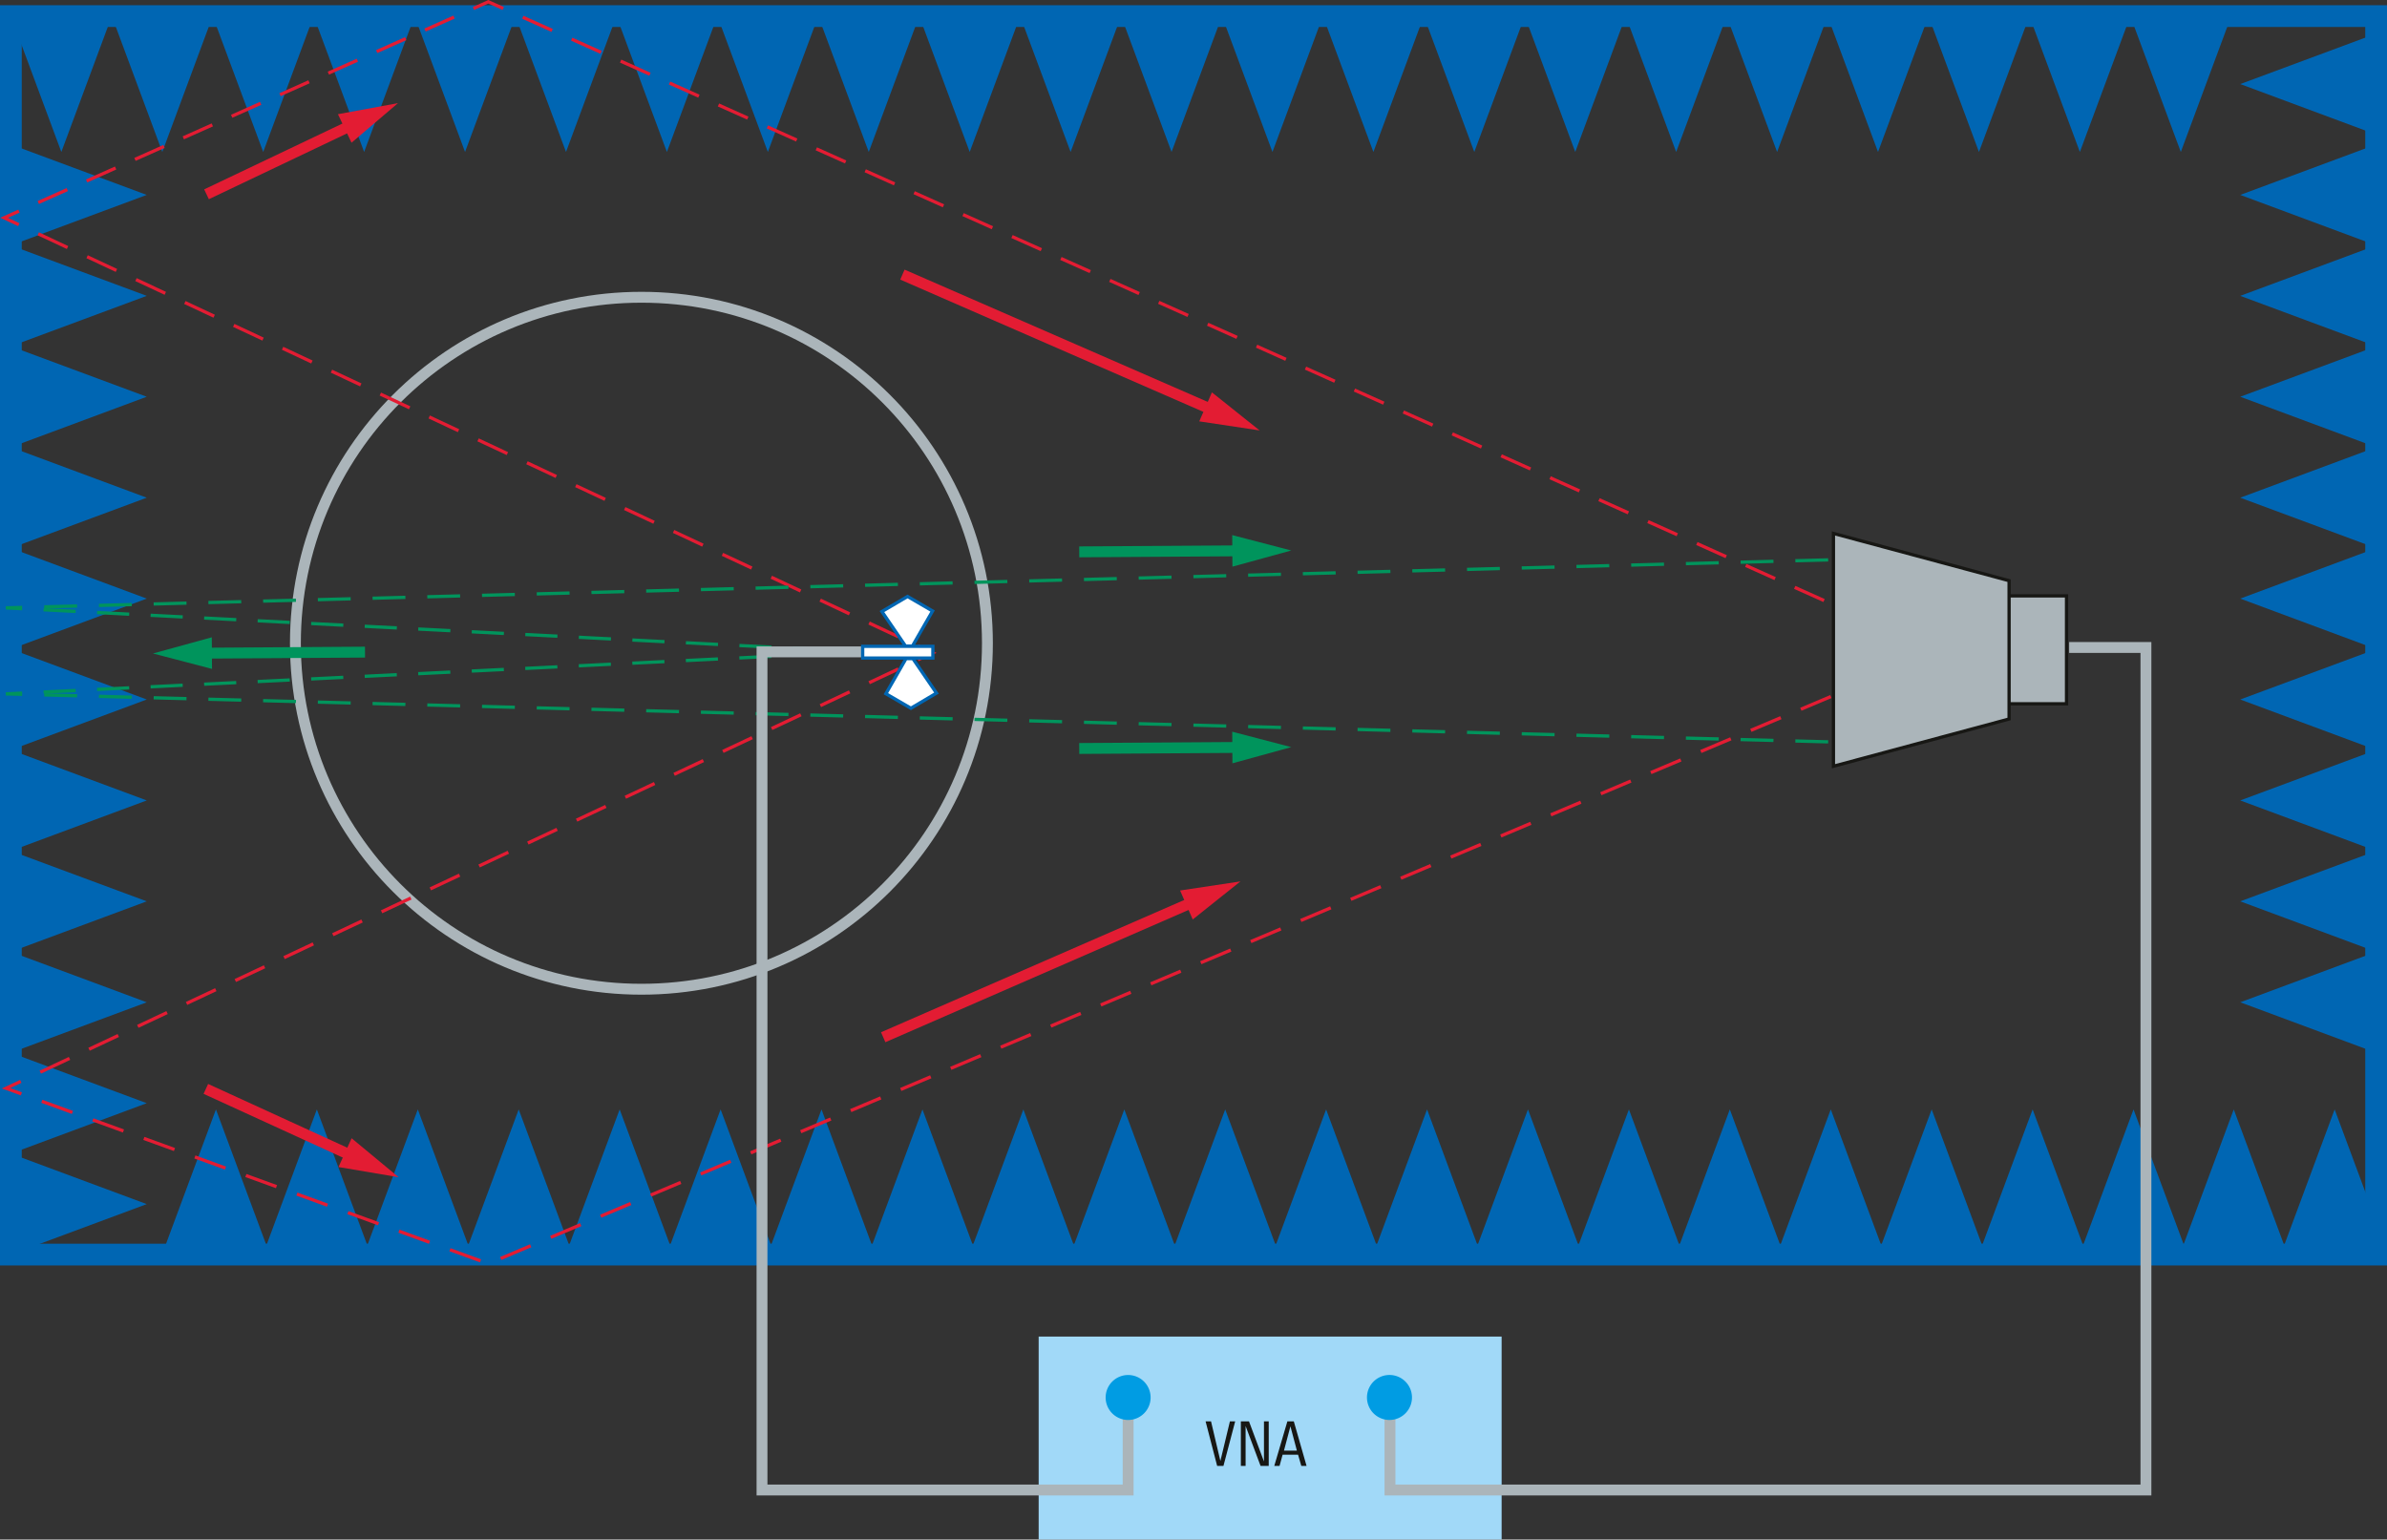 <svg xmlns="http://www.w3.org/2000/svg" xmlns:xlink="http://www.w3.org/1999/xlink" version="1.2" viewBox="0 0 219.465 141.555"><rect x="0" y="0" width="219.465" height="141.555" fill="#333333" stroke="none"/><defs><symbol id="a" overflow="visible"><path d="M2.797-4.094L1.719 0H1.14L.078-4.094h.5l.86 3.64.875-3.64zm0 0"/></symbol><symbol id="b" overflow="visible"><path d="M3.016 0h-.75L.89-3.672V0H.453v-4.094h.75L2.578-.406v-3.688h.438zm0 0"/></symbol><symbol id="c" overflow="visible"><path d="M3.031 0h-.484L2.25-1.031H.828L.547 0H.062l1.204-4.094h.593zm-.89-1.406l-.594-2.235-.594 2.235zm0 0"/></symbol></defs><path d="M138.062 141.555H95.496v-18.66h42.566zm0 0" fill="#a1d9f8"/><path d="M200.508 13.973l-4.64-12.492h9.277zm0 0M191.227 13.973l-4.641-12.492h9.281zm0 0M181.95 13.973l-4.641-12.492h9.277zm0 0M172.668 13.973l-4.64-12.492h9.28zm0 0M163.39 13.973l-4.64-12.492h9.277zm0 0" fill="#0066b3"/><path d="M154.11 13.973l-4.641-12.492h9.281zm0 0M144.832 13.973l-4.64-12.492h9.277zm0 0M135.55 13.973l-4.64-12.492h9.281zm0 0M126.273 13.973l-4.64-12.492h9.277zm0 0M116.992 13.973l-4.64-12.492h9.28zm0 0M107.715 13.973l-4.64-12.492h9.277zm0 0M98.434 13.973L93.793 1.481h9.281zm0 0" fill="#0066b3"/><path d="M89.156 13.973l-4.64-12.492h9.28zm0 0M79.875 13.973l-4.64-12.492h9.28zm0 0" fill="#0066b3"/><path d="M70.598 13.973L65.957 1.481h9.281zm0 0" fill="#0066b3"/><path d="M61.316 13.973l-4.64-12.492h9.281zm0 0M52.04 13.973L47.397 1.481h9.278zm0 0" fill="#0066b3"/><path d="M42.758 13.973l-4.64-12.492h9.28zm0 0M33.48 13.973L28.84 1.481h9.277zm0 0M24.2 13.973L19.558 1.481h9.28zm0 0" fill="#0066b3"/><path d="M14.922 13.973l-4.64-12.492h9.277zm0 0M13.492 17.922L1 22.562v-9.28zm0 0M13.492 27.203L1 31.84v-9.277zm0 0M13.492 36.48L1 41.122v-9.28zm0 0" fill="#0066b3"/><path d="M13.492 45.762L1 50.399V41.12zm0 0M13.492 55.04L1 59.68v-9.281zm0 0M13.492 64.317L1 68.957V59.68zm0 0M13.492 73.598L1 78.238v-9.28zm0 0M13.492 82.875L1 87.515V78.24zm0 0M13.492 92.157L1 96.797v-9.281zm0 0M13.492 101.434L1 106.074v-9.277zm0 0M205.973 17.922l12.492 4.64v-9.28zm0 0M205.973 7.73l12.492 4.641v-9.28zm0 0M205.973 27.203l12.492 4.637v-9.277zm0 0M205.973 36.48l12.492 4.641v-9.28zm0 0" fill="#0066b3"/><path d="M205.973 45.762l12.492 4.637V41.12zm0 0M205.973 55.04l12.492 4.64v-9.281zm0 0M205.973 64.317l12.492 4.64V59.68zm0 0M205.973 73.598l12.492 4.64v-9.28zm0 0M205.973 82.875l12.492 4.64V78.24zm0 0M205.973 92.157l12.492 4.64v-9.281zm0 0" fill="#0066b3"/><path d="M218.465 115.356H1V1.48h217.465zm0 0" fill="none" stroke="#0066b3" stroke-width="2" stroke-miterlimit="10"/><path d="M13.492 110.715L1 115.355v-9.28zm0 0M5.64 13.973l4.641-12.492H1zm0 0M196.16 102.008l-4.637 12.492h9.278zm0 0" fill="#0066b3"/><path d="M186.883 102.008l-4.64 12.492h9.28zm0 0M214.652 102.008l-4.64 12.492h9.281zm0 0" fill="#0066b3"/><path d="M205.375 102.008l-4.64 12.492h9.28zm0 0M177.602 102.008l-4.637 12.492h9.277zm0 0M168.324 102.008l-4.64 12.492h9.28zm0 0M159.043 102.008l-4.637 12.492h9.278zm0 0M149.766 102.008l-4.641 12.492h9.281zm0 0M140.484 102.008l-4.636 12.492h9.277zm0 0M131.207 102.008l-4.64 12.492h9.28zm0 0M121.926 102.008l-4.637 12.492h9.277zm0 0M112.648 102.008l-4.64 12.492h9.281zm0 0M103.371 102.008l-4.64 12.492h9.277zm0 0M94.09 102.008L89.45 114.5h9.28zm0 0M84.812 102.008l-4.64 12.492h9.277zm0 0M75.531 102.008l-4.64 12.492h9.28zm0 0M66.254 102.008l-4.64 12.492h9.277zm0 0M56.973 102.008L52.332 114.5h9.281zm0 0M47.691 102.008L43.055 114.5h9.277zm0 0M38.414 102.008l-4.64 12.492h9.28zm0 0M29.133 102.008L24.496 114.5h9.277zm0 0" fill="#0066b3"/><path d="M19.855 102.008l-4.64 12.492h9.281zm0 0" fill="#0066b3"/><path d="M90.785 59.145c0 17.57-14.242 31.812-31.808 31.812-17.57 0-31.817-14.242-31.817-31.812s14.246-31.813 31.817-31.813c17.566 0 31.808 14.243 31.808 31.813zm0 0" fill="none" stroke="#abb5ba" stroke-miterlimit="10"/><path d="M190 64.711h-6.227V54.79H190zm0 0" fill="#abb5ba" stroke="#171714" stroke-width=".3" stroke-miterlimit="10"/><path d="M99.227 50.742l15.066-.097" fill="none" stroke="#00945c" stroke-miterlimit="10"/><path d="M113.312 52.102l5.41-1.485-5.429-1.417zm0 0" fill="#00945c"/><path d="M18.988 17.864l13.602-6.477" fill="none" stroke="#e31c33" stroke-miterlimit="10"/><path d="M32.32 13.121l4.27-3.636-5.52 1.015zm0 0" fill="#e31c33"/><path d="M18.926 100.121l13.699 6.274" fill="none" stroke="#e31c33" stroke-miterlimit="10"/><path d="M31.121 107.305l5.531.937-4.324-3.582zm0 0" fill="#e31c33"/><path d="M81.203 95.371l28.785-12.558" fill="none" stroke="#e31c33" stroke-miterlimit="10"/><path d="M109.66 84.543l4.387-3.5-5.547.836zm0 0" fill="#e31c33"/><path d="M82.969 25.25l28.785 12.559" fill="none" stroke="#e31c33" stroke-miterlimit="10"/><path d="M110.262 38.742l5.55.836-4.386-3.5zm0 0" fill="#e31c33"/><path d="M99.227 68.82l15.066-.097" fill="none" stroke="#00945c" stroke-miterlimit="10"/><path d="M113.312 70.184l5.41-1.488-5.429-1.418zm0 0" fill="#00945c"/><path d="M171.555 62.688l-1.383.586" fill="none" stroke="#e31c33" stroke-width=".3" stroke-miterlimit="10"/><path d="M168.332 64.047L44.898 116.192 2.902 100.918" fill="none" stroke="#e31c33" stroke-width=".3" stroke-miterlimit="10" stroke-dasharray="2.995,1.996"/><path d="M1.965 100.578l-1.41-.515 1.355-.637" fill="none" stroke="#e31c33" stroke-width=".3" stroke-miterlimit="10"/><path d="M3.703 98.582L83.5 61.086" fill="none" stroke="#e31c33" stroke-width=".3" stroke-miterlimit="10" stroke-dasharray="2.972,1.981"/><path d="M84.398 60.664l1.356-.636-1.36-.637" fill="none" stroke="#e31c33" stroke-width=".3" stroke-miterlimit="10"/><path d="M82.598 58.547L2.628 21.082" fill="none" stroke="#e31c33" stroke-width=".3" stroke-miterlimit="10" stroke-dasharray="2.977,1.985"/><path d="M1.73 20.66l-1.355-.636 1.367-.61" fill="none" stroke="#e31c33" stroke-width=".3" stroke-miterlimit="10"/><path d="M3.52 18.621L42.64 1.172" fill="none" stroke="#e31c33" stroke-width=".3" stroke-miterlimit="10" stroke-dasharray="2.92,1.947"/><path d="M43.531.778l1.367-.614 1.372.614" fill="none" stroke="#e31c33" stroke-width=".3" stroke-miterlimit="10"/><path d="M48.066 1.586l120.54 54.035" fill="none" stroke="#e31c33" stroke-width=".3" stroke-miterlimit="10" stroke-dasharray="2.957,1.972"/><path d="M169.508 56.024l1.367.613" fill="none" stroke="#e31c33" stroke-width=".3" stroke-miterlimit="10"/><path d="M171.598 51.387l-1.5.04" fill="none" stroke="#00945c" stroke-width=".3" stroke-miterlimit="10"/><path d="M168.086 51.48L3.043 55.826" fill="none" stroke="#00945c" stroke-width=".3" stroke-miterlimit="10" stroke-dasharray="3.02,2.013"/><path d="M2.035 55.852l-1.5.039 1.5.074" fill="none" stroke="#00945c" stroke-width=".3" stroke-miterlimit="10"/><path d="M4.004 56.067l72.832 3.742" fill="none" stroke="#00945c" stroke-width=".3" stroke-miterlimit="10" stroke-dasharray="2.957,1.971"/><path d="M77.82 59.86l1.496.078M171.598 68.305l-1.5-.04" fill="none" stroke="#00945c" stroke-width=".3" stroke-miterlimit="10"/><path d="M168.086 68.211L3.043 63.867" fill="none" stroke="#00945c" stroke-width=".3" stroke-miterlimit="10" stroke-dasharray="3.02,2.013"/><path d="M2.035 63.84l-1.5-.039 1.5-.07" fill="none" stroke="#00945c" stroke-width=".3" stroke-miterlimit="10"/><path d="M4.004 63.633l72.832-3.574" fill="none" stroke="#00945c" stroke-width=".3" stroke-miterlimit="10" stroke-dasharray="2.956,1.971"/><path d="M77.82 60.012l1.496-.074" fill="none" stroke="#00945c" stroke-width=".3" stroke-miterlimit="10"/><path d="M33.559 59.961l-15.067.098" fill="none" stroke="#00945c" stroke-miterlimit="10"/><path d="M19.473 58.598l-5.41 1.488 5.43 1.418zm0 0" fill="#00945c"/><path d="M184.719 66.11l-16.149 4.343V49.047l16.149 4.344zm0 0" fill="#abb5ba" stroke="#171714" stroke-width=".3" stroke-miterlimit="10"/><path d="M79.316 59.938H70.06V137h33.664v-8.508M190.242 59.532h7.059V137h-69.504v-8.508" fill="none" stroke="#abb5ba" stroke-miterlimit="10"/><path d="M85.77 60.504h-6.454V59.43h6.454zm0 0M81.086 56.23l2.355-1.386 2.301 1.336-1.851 3.223h-.637zm0 0M86.102 63.73l-2.352 1.391-2.3-1.336 1.85-3.226h.634zm0 0" fill="#fff" stroke="#0066b3" stroke-width=".3" stroke-miterlimit="10"/><path d="M105.79 128.492c0 1.141-.923 2.07-2.067 2.07a2.067 2.067 0 112.066-2.07M129.82 128.492c0 1.141-.925 2.07-2.07 2.07a2.067 2.067 0 010-4.137c1.145.001 2.07.927 2.07 2.067" fill="#009ce3"/><g fill="#171714" transform="translate(-48.266 -84.418)"><use height="100%" width="100%" y="219.205" x="159.033" xlink:href="#a"/><use height="100%" width="100%" y="219.205" x="161.899" xlink:href="#b"/><use height="100%" width="100%" y="219.205" x="165.363" xlink:href="#c"/></g></svg>